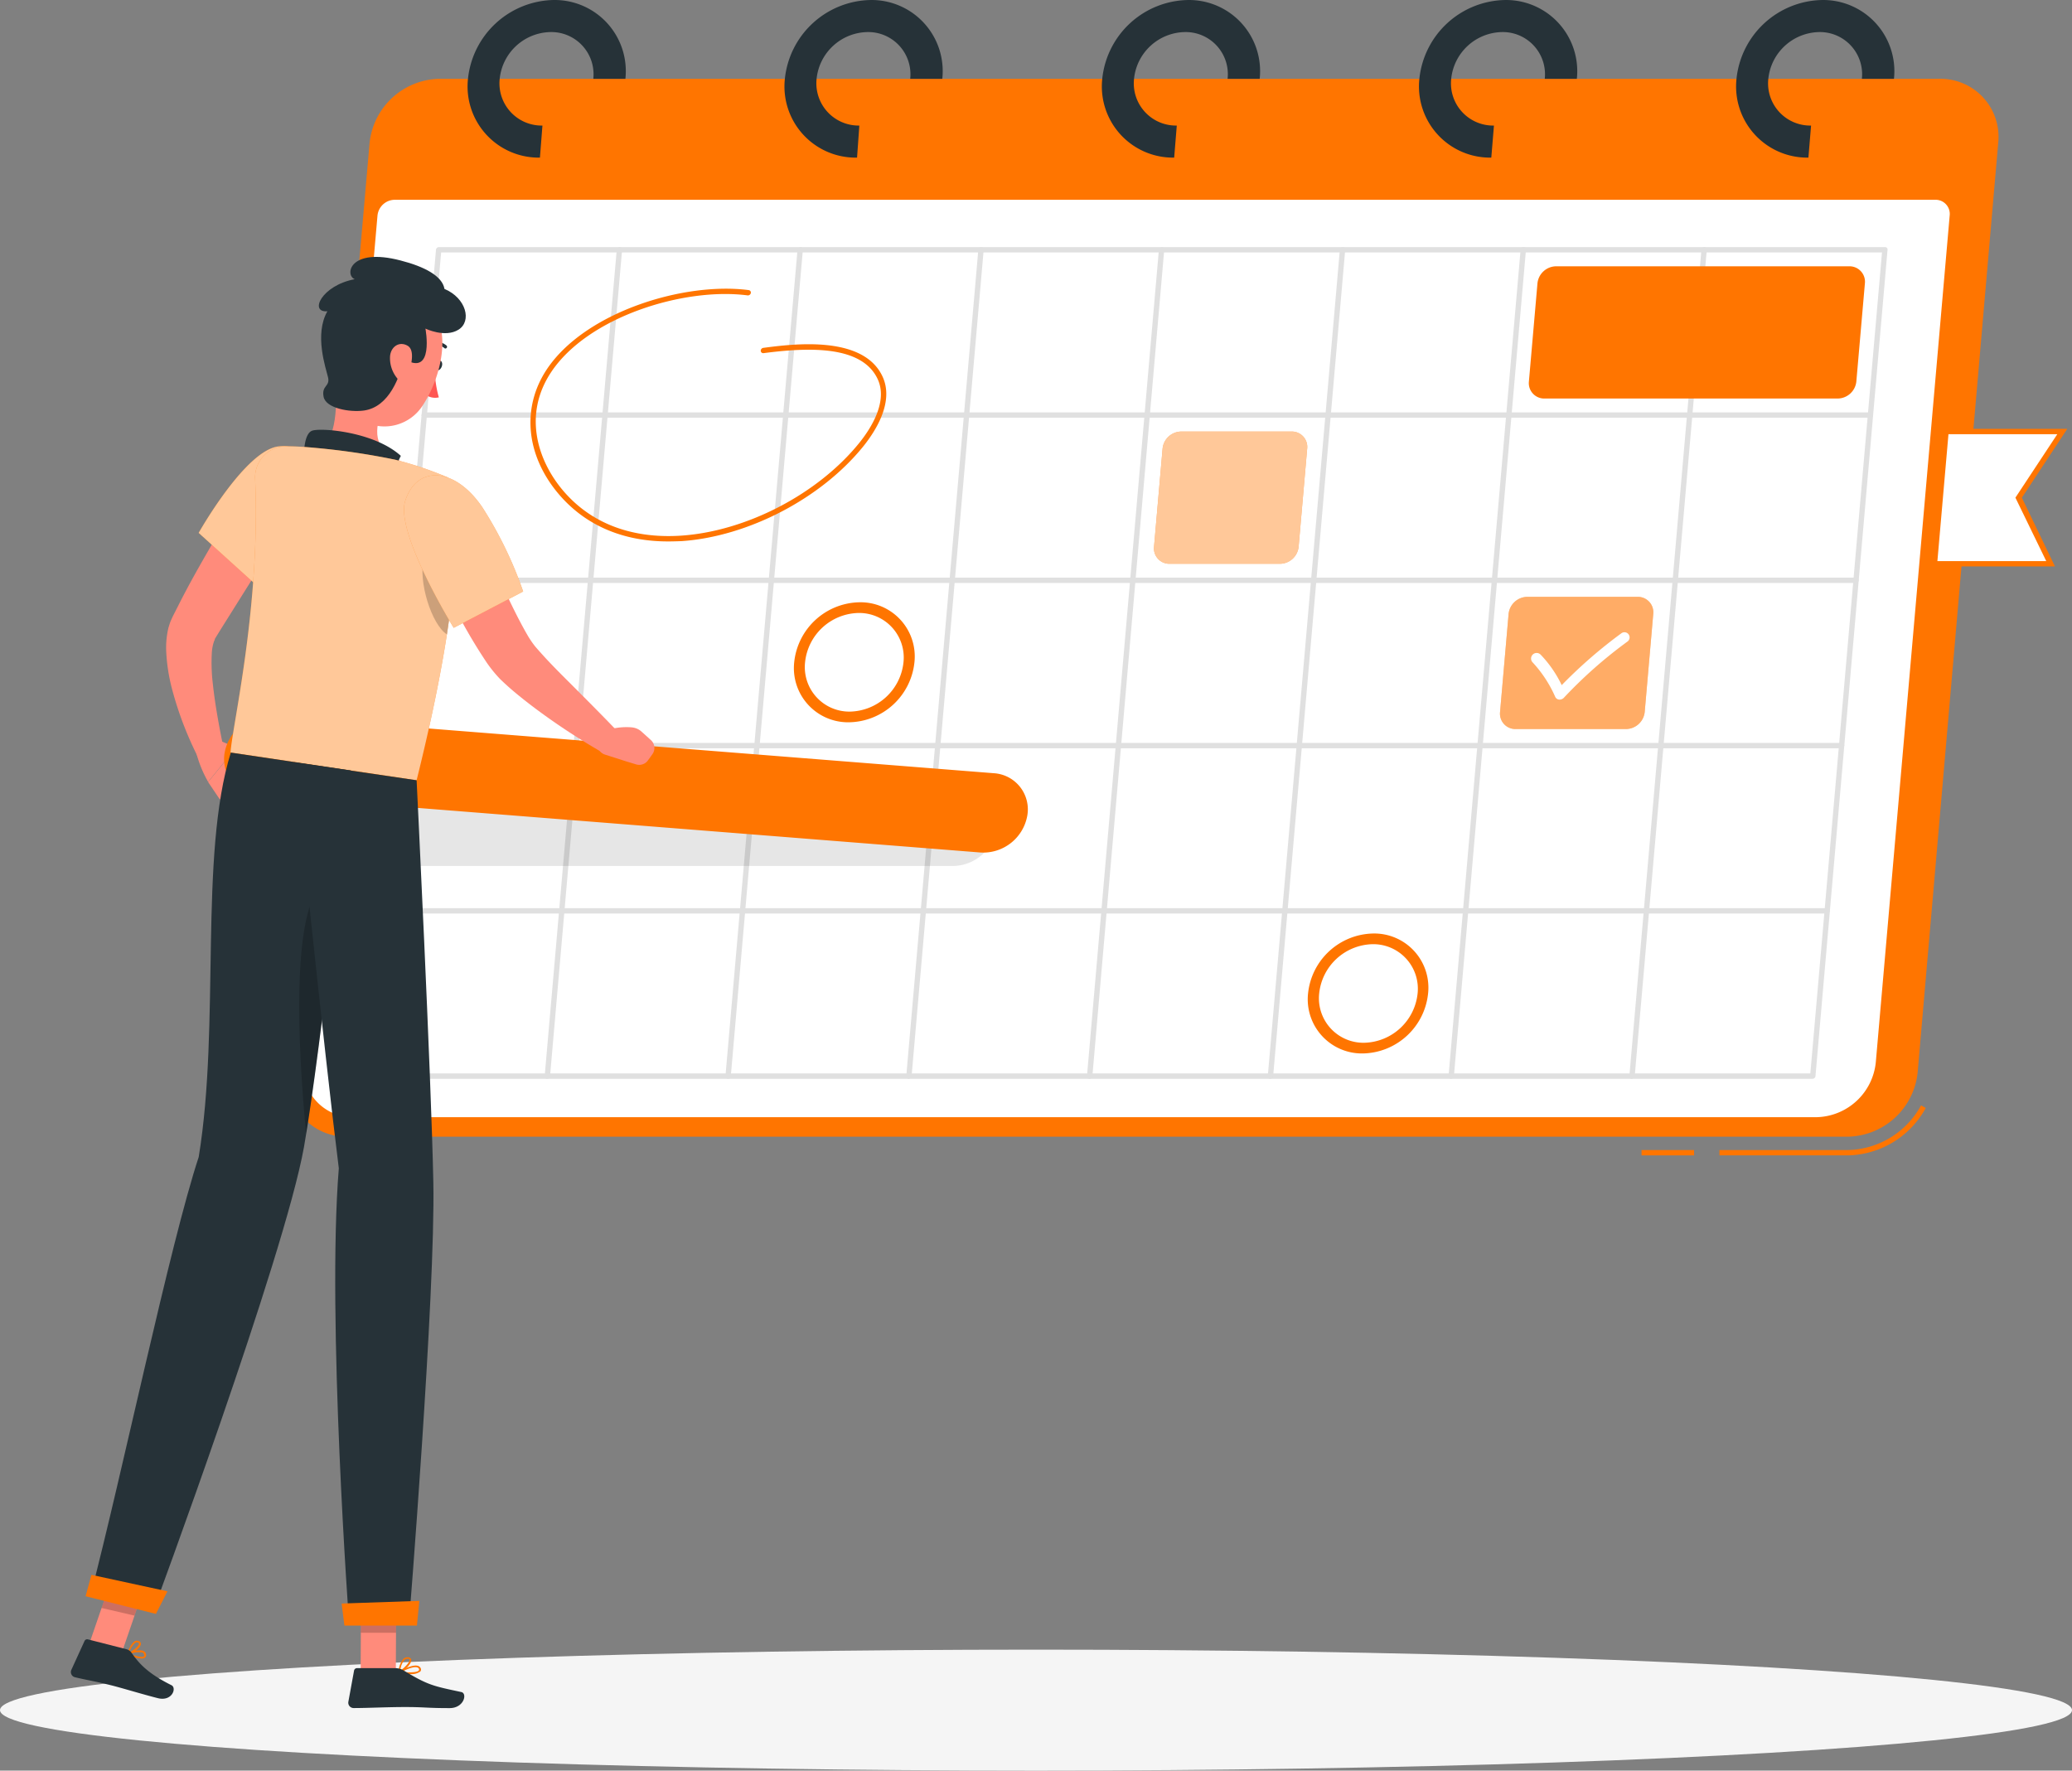 <svg xmlns="http://www.w3.org/2000/svg" width="419.78" height="358.75" viewBox="0 0 419.78 358.75">
  <rect x="0" y="0" width="419.78" height="358.75" fill="#808080" stroke="none"/>
  <g id="Schedule" transform="translate(-56.11 -96.158)">
    <g id="z" transform="translate(56.11 430.399)">
      <ellipse id="freepik--path--inject-9" cx="209.89" cy="12.254" rx="209.89" ry="12.254" fill="#f5f5f5"/>
    </g>
    <g id="a" transform="translate(114.5 96.158)">
      <path id="Path_2463" data-name="Path 2463" d="M403.89,313.182H377.91V312.1h25.98a17.32,17.32,0,0,0,14.863-9.05l.953.52a18.4,18.4,0,0,1-15.816,9.613Z" transform="translate(-87.945 -79.085)" fill="#ff7500"/>
      <rect id="Rectangle_423" data-name="Rectangle 423" width="10.641" height="1.083" transform="translate(274.182 233.015)" fill="#ff7500"/>
      <path id="Path_2464" data-name="Path 2464" d="M425.994,325.249H122.023a11.745,11.745,0,0,1-11.908-12.99L126.537,123.9a14.506,14.506,0,0,1,14.073-12.99H444.581a11.756,11.756,0,0,1,11.908,12.99L440.165,312.259a14.506,14.506,0,0,1-14.17,12.99Z" transform="translate(-110.049 -94.941)" fill="#ff7500"/>
      <path id="Path_2465" data-name="Path 2465" d="M419.428,319.43H123.034a10,10,0,0,1-10.089-11.107l14.96-171.59a3.551,3.551,0,0,1,3.453-3.183H443.525a2.869,2.869,0,0,1,2.9,3.183l-14.971,171.59a12.352,12.352,0,0,1-12.027,11.107Z" transform="translate(-109.815 -93.073)" fill="#fff"/>
      <path id="Path_2466" data-name="Path 2466" d="M158.278,128.095A14.419,14.419,0,0,1,143.7,112.127a17.8,17.8,0,0,1,17.32-15.967,14.408,14.408,0,0,1,14.571,15.967h-6.5a8.552,8.552,0,0,0-8.66-9.472,10.555,10.555,0,0,0-10.306,9.472,8.552,8.552,0,0,0,8.66,9.472Z" transform="translate(-107.279 -96.158)" fill="#263238"/>
      <path id="Path_2467" data-name="Path 2467" d="M217.631,128.095a14.419,14.419,0,0,1-14.625-15.967,17.8,17.8,0,0,1,17.32-15.967A14.408,14.408,0,0,1,234.9,112.127h-6.5a8.552,8.552,0,0,0-8.66-9.472,10.555,10.555,0,0,0-10.306,9.472,8.563,8.563,0,0,0,8.66,9.472Z" transform="translate(-102.385 -96.158)" fill="#263238"/>
      <path id="Path_2468" data-name="Path 2468" d="M276.977,128.095a14.419,14.419,0,0,1-14.571-15.967,17.775,17.775,0,0,1,17.32-15.967A14.408,14.408,0,0,1,294.3,112.127h-6.5a8.541,8.541,0,0,0-8.66-9.472,10.544,10.544,0,0,0-10.295,9.472,8.552,8.552,0,0,0,8.66,9.472Z" transform="translate(-97.483 -96.158)" fill="#263238"/>
      <path id="Path_2469" data-name="Path 2469" d="M336.327,128.095a14.419,14.419,0,0,1-14.571-15.967,17.786,17.786,0,0,1,17.32-15.967,14.419,14.419,0,0,1,14.582,15.967h-6.5a8.552,8.552,0,0,0-8.66-9.472,10.544,10.544,0,0,0-10.295,9.472,8.552,8.552,0,0,0,8.66,9.472Z" transform="translate(-92.585 -96.158)" fill="#263238"/>
      <path id="Path_2470" data-name="Path 2470" d="M395.677,128.095a14.419,14.419,0,0,1-14.571-15.967,17.786,17.786,0,0,1,17.32-15.967,14.419,14.419,0,0,1,14.582,15.967h-6.5a8.552,8.552,0,0,0-8.66-9.472,10.555,10.555,0,0,0-10.295,9.472,8.552,8.552,0,0,0,8.66,9.472Z" transform="translate(-87.688 -96.158)" fill="#263238"/>
      <path id="Path_2471" data-name="Path 2471" d="M417.713,310.915H124.707a.476.476,0,0,1-.487-.541l14.6-167.423a.6.6,0,0,1,.585-.541H432.4a.487.487,0,0,1,.5.541L418.3,310.374A.6.6,0,0,1,417.713,310.915Zm-292.367-1.083H417.259l14.517-166.34H139.863Z" transform="translate(-108.88 -92.341)" fill="#e0e0e0"/>
      <path id="Path_2472" data-name="Path 2472" d="M420.37,267.223H127.407a.487.487,0,0,1-.487-.541.585.585,0,0,1,.585-.541H420.5a.487.487,0,0,1,.5.541.617.617,0,0,1-.628.541Z" transform="translate(-108.657 -82.131)" fill="#e0e0e0"/>
      <path id="Path_2473" data-name="Path 2473" d="M423.1,236.293H130.108a.5.5,0,0,1-.5-.541.606.606,0,0,1,.6-.541H423.2a.487.487,0,0,1,.5.541.617.617,0,0,1-.6.541Z" transform="translate(-108.435 -84.683)" fill="#e0e0e0"/>
      <path id="Path_2474" data-name="Path 2474" d="M425.8,205.353H132.808a.487.487,0,0,1-.5-.541.617.617,0,0,1,.6-.541H425.9a.487.487,0,0,1,.487.541.585.585,0,0,1-.585.541Z" transform="translate(-108.212 -87.237)" fill="#e0e0e0"/>
      <path id="Path_2475" data-name="Path 2475" d="M428.5,174.423H135.508a.487.487,0,0,1-.5-.541.6.6,0,0,1,.585-.541H428.6a.476.476,0,0,1,.487.541A.585.585,0,0,1,428.5,174.423Z" transform="translate(-107.989 -89.789)" fill="#e0e0e0"/>
      <path id="Path_2476" data-name="Path 2476" d="M361.537,310.915a.476.476,0,0,1-.487-.541l14.6-167.423a.6.6,0,0,1,.585-.541.487.487,0,0,1,.5.541l-14.6,167.423A.606.606,0,0,1,361.537,310.915Z" transform="translate(-89.336 -92.341)" fill="#e0e0e0"/>
      <path id="Path_2477" data-name="Path 2477" d="M327.708,310.915a.487.487,0,0,1-.5-.541l14.6-167.423a.606.606,0,0,1,.6-.541.476.476,0,0,1,.487.541l-14.6,167.423a.585.585,0,0,1-.585.541Z" transform="translate(-92.129 -92.341)" fill="#e0e0e0"/>
      <path id="Path_2478" data-name="Path 2478" d="M293.878,310.915a.487.487,0,0,1-.5-.541l14.6-167.423a.606.606,0,0,1,.6-.541.476.476,0,0,1,.487.541l-14.6,167.423A.6.6,0,0,1,293.878,310.915Z" transform="translate(-94.92 -92.341)" fill="#e0e0e0"/>
      <path id="Path_2479" data-name="Path 2479" d="M260.038,310.915a.487.487,0,0,1-.5-.541l14.571-167.423a.6.6,0,0,1,.585-.541.487.487,0,0,1,.5.541l-14.56,167.423a.6.6,0,0,1-.6.541Z" transform="translate(-97.713 -92.341)" fill="#e0e0e0"/>
      <path id="Path_2480" data-name="Path 2480" d="M226.207,310.915a.476.476,0,0,1-.487-.541l14.6-167.423a.585.585,0,0,1,.585-.541.487.487,0,0,1,.5.541L226.8,310.374a.606.606,0,0,1-.6.541Z" transform="translate(-100.504 -92.341)" fill="#e0e0e0"/>
      <path id="Path_2481" data-name="Path 2481" d="M192.378,310.915a.487.487,0,0,1-.5-.541l14.6-167.423a.606.606,0,0,1,.6-.541.476.476,0,0,1,.487.541l-14.6,167.423a.585.585,0,0,1-.585.541Z" transform="translate(-103.296 -92.341)" fill="#e0e0e0"/>
      <path id="Path_2482" data-name="Path 2482" d="M158.548,310.915a.487.487,0,0,1-.5-.541l14.6-167.423a.606.606,0,0,1,.6-.541.476.476,0,0,1,.487.541l-14.6,167.423A.6.6,0,0,1,158.548,310.915Z" transform="translate(-106.088 -92.341)" fill="#e0e0e0"/>
      <path id="Path_2483" data-name="Path 2483" d="M297.617,203.722H275.242a3.118,3.118,0,0,1-3.15-3.464l1.732-19.864a3.843,3.843,0,0,1,3.756-3.464h22.376a3.118,3.118,0,0,1,3.161,3.464l-1.732,19.864A3.843,3.843,0,0,1,297.617,203.722Z" transform="translate(-96.678 -89.493)" fill="#ff7500"/>
      <path id="Path_2484" data-name="Path 2484" d="M297.617,203.722H275.242a3.118,3.118,0,0,1-3.15-3.464l1.732-19.864a3.843,3.843,0,0,1,3.756-3.464h22.376a3.118,3.118,0,0,1,3.161,3.464l-1.732,19.864A3.843,3.843,0,0,1,297.617,203.722Z" transform="translate(-96.678 -89.493)" fill="#fff" opacity="0.6"/>
      <path id="Path_2485" data-name="Path 2485" d="M441.683,203.722H418.16l2.327-26.792h23.534l-8.844,13.4Z" transform="translate(-84.623 -89.493)" fill="#fff"/>
      <path id="Path_2486" data-name="Path 2486" d="M442.605,204.3h-25l2.436-27.875H445.1L435.9,190.373Zm-23.815-1.083h22.051l-6.246-12.85,8.487-12.86H421.031Z" transform="translate(-84.669 -89.534)" fill="#ff7500"/>
      <path id="Path_2487" data-name="Path 2487" d="M362.388,234.652H340.012a3.118,3.118,0,0,1-3.161-3.453l1.732-19.875a3.854,3.854,0,0,1,3.767-3.453h22.376a3.128,3.128,0,0,1,3.161,3.453L366.155,231.2A3.854,3.854,0,0,1,362.388,234.652Z" transform="translate(-91.334 -86.94)" fill="#ff7500"/>
      <path id="Path_2488" data-name="Path 2488" d="M362.388,234.652H340.012a3.118,3.118,0,0,1-3.161-3.453l1.732-19.875a3.854,3.854,0,0,1,3.767-3.453h22.376a3.128,3.128,0,0,1,3.161,3.453L366.155,231.2A3.854,3.854,0,0,1,362.388,234.652Z" transform="translate(-91.334 -86.94)" fill="#fff" opacity="0.4"/>
      <path id="Path_2489" data-name="Path 2489" d="M404.821,172.792H345.412a3.118,3.118,0,0,1-3.161-3.464l1.732-19.864A3.843,3.843,0,0,1,347.74,146h59.42a3.129,3.129,0,0,1,3.161,3.464l-1.732,19.864A3.843,3.843,0,0,1,404.821,172.792Z" transform="translate(-90.889 -92.045)" fill="#ff7500"/>
      <path id="Path_2490" data-name="Path 2490" d="M183.244,201.4c-9.028,0-16.552-3.193-21.889-9.31-6.852-7.87-7.881-17.634-2.7-25.493,7.7-11.637,27.756-17.84,40.952-16.119a.5.5,0,0,1,.422.606.606.606,0,0,1-.65.465c-12.871-1.678-32.378,4.33-39.826,15.588-5.867,8.877-2.479,18.316,2.652,24.205,7.155,8.206,16.909,9.364,23.815,8.877,13.2-.92,27.648-8.465,35.972-18.771,2.327-2.88,5.9-8.411,3.713-12.99-3.248-6.852-14.073-6.376-23.1-5.207a.5.5,0,0,1-.563-.465.6.6,0,0,1,.52-.606c6.04-.79,20.178-2.62,24.129,5.759,2.446,5.153-1.386,11.107-3.875,14.2-8.519,10.544-23.317,18.273-36.806,19.2C185.084,201.371,184.2,201.4,183.244,201.4Z" transform="translate(-106.307 -91.699)" fill="#ff7500"/>
      <path id="Path_2491" data-name="Path 2491" d="M348.439,228.14h-.087a.964.964,0,0,1-.8-.541,25.072,25.072,0,0,0-4.536-6.95,1.129,1.129,0,1,1,1.591-1.6,23.674,23.674,0,0,1,4.254,6.16,96.449,96.449,0,0,1,12.049-10.479,1.043,1.043,0,1,1,1.2,1.7A91.894,91.894,0,0,0,349.3,227.761a1.18,1.18,0,0,1-.866.379Z" transform="translate(-90.852 -86.392)" fill="#fff"/>
      <path id="Path_2492" data-name="Path 2492" d="M312.021,295.183a10.977,10.977,0,0,1-11.1-12.157,13.532,13.532,0,0,1,13.218-12.146,10.966,10.966,0,0,1,11.1,12.146,13.542,13.542,0,0,1-13.218,12.157ZM314,273.045a11.128,11.128,0,0,0-10.825,9.981,9.017,9.017,0,0,0,9.115,9.992,11.139,11.139,0,0,0,10.825-9.992A9.028,9.028,0,0,0,314,273.045Z" transform="translate(-94.303 -81.74)" fill="#ff7500"/>
      <path id="Path_2493" data-name="Path 2493" d="M215.851,233.2a10.977,10.977,0,0,1-11.1-12.157,13.542,13.542,0,0,1,13.261-12.157,10.977,10.977,0,0,1,11.1,12.157A13.553,13.553,0,0,1,215.851,233.2Zm1.927-22.148a11.128,11.128,0,0,0-10.825,9.992,9.017,9.017,0,0,0,9.115,9.992,11.139,11.139,0,0,0,10.825-9.992,9.028,9.028,0,0,0-9.093-9.992Z" transform="translate(-102.239 -86.856)" fill="#ff7500"/>
    </g>
    <g id="q" transform="translate(70.469 148.219)">
      <path id="Path_2494" data-name="Path 2494" d="M243.681,259.478H131.208a7.34,7.34,0,0,1-7.4-8.119h0a9.061,9.061,0,0,1,8.823-8.119H245.1a7.339,7.339,0,0,1,7.4,8.119h0a9.061,9.061,0,0,1-8.823,8.119Z" transform="translate(-64.886 -136.082)" opacity="0.1"/>
      <path id="Path_2495" data-name="Path 2495" d="M96.681,234.41l4.222,1.808-5.662,6.939a23.957,23.957,0,0,1-2.295-5.478,2.165,2.165,0,0,1,1.57-2.7Z" transform="translate(-67.436 -136.81)" fill="#ff8b7b"/>
      <path id="Path_2496" data-name="Path 2496" d="M102.659,243.568l-2.533,2.815a1.884,1.884,0,0,1-2.966-.206l-2.1-3.118,5.662-6.939,2.284,5.413a1.873,1.873,0,0,1-.346,2.035Z" transform="translate(-67.255 -136.669)" fill="#ff8b7b"/>
      <path id="Path_2497" data-name="Path 2497" d="M251.324,257.83l-146.411-11.6a7.35,7.35,0,0,1-6.744-8.66h0a9.061,9.061,0,0,1,9.44-7.394L254.02,241.765a7.34,7.34,0,0,1,6.744,8.66h0A9.071,9.071,0,0,1,251.324,257.83Z" transform="translate(-67.008 -137.161)" fill="#ff7500"/>
      <path id="Path_2498" data-name="Path 2498" d="M144.966,192.61c1.829,4.124,3.7,8.357,5.6,12.471s3.854,8.292,5.954,11.908A19.557,19.557,0,0,0,158,219.153c.65.769,1.375,1.559,2.111,2.371,1.5,1.613,3.118,3.248,4.731,4.85,3.248,3.248,6.5,6.5,9.743,9.883l-3.248,4.233a134.234,134.234,0,0,1-11.908-7.729c-1.927-1.4-3.81-2.847-5.694-4.428-.942-.79-1.873-1.635-2.825-2.555a26.582,26.582,0,0,1-2.717-3.345,108.652,108.652,0,0,1-7.285-12.687c-2.111-4.276-4.049-8.53-5.856-12.99Z" transform="translate(-63.955 -140.26)" fill="#ff8b7b"/>
      <path id="Path_2499" data-name="Path 2499" d="M113.115,192.444c-2.457,4.016-4.98,8.054-7.5,12.048L98.09,216.487l-.92,1.494-.108.195v.087h0v.065a1.765,1.765,0,0,0-.141.26,8.584,8.584,0,0,0-.455,2.252,35.636,35.636,0,0,0,.184,6.279c.465,4.417,1.342,9.082,2.273,13.6L93.9,242.575a70.634,70.634,0,0,1-5.413-13.943,36.643,36.643,0,0,1-1.267-7.935,17.32,17.32,0,0,1,.455-4.828c.152-.476.271-.909.476-1.418l.336-.736.141-.292.1-.195.834-1.635c2.165-4.33,4.557-8.53,6.971-12.687s4.925-8.238,7.578-12.287Z" transform="translate(-67.903 -140.754)" fill="#ff8b7b"/>
      <path id="Path_2500" data-name="Path 2500" d="M137.607,164.367c-.195.53-.076,1.083.271,1.234s.79-.173,1-.714.076-1.083-.271-1.234S137.813,163.826,137.607,164.367Z" transform="translate(-63.751 -142.652)" fill="#263238"/>
      <path id="Path_2501" data-name="Path 2501" d="M137.624,165.3a21.715,21.715,0,0,0,.823,5.662,3.248,3.248,0,0,1-2.717-.574Z" transform="translate(-63.898 -142.513)" fill="#ff5652"/>
      <path id="Path_2502" data-name="Path 2502" d="M139.656,161.494a.347.347,0,0,1-.184-.1,2.641,2.641,0,0,0-2.36-.509.335.335,0,1,1-.162-.649,3.3,3.3,0,0,1,2.988.671.348.348,0,0,1-.281.585Z" transform="translate(-63.819 -142.94)" fill="#263238"/>
      <path id="Path_2503" data-name="Path 2503" d="M119.641,165.29c-.682,5.824.433,13.163-3.551,16.086,0,0,.834,5.413,10.414,6.9,10.533,1.559,5.607-4.514,5.607-4.514-5.6-2.241-4.98-6.5-3.54-10.381Z" transform="translate(-65.519 -142.514)" fill="#ff8b7b"/>
      <path id="Path_2504" data-name="Path 2504" d="M113,184.1c-.141-2.685,0-6.733,1.667-7.318,1.819-.639,12.568.217,17.959,5.1a17.039,17.039,0,0,0-1.84,7.859Z" transform="translate(-65.777 -141.581)" fill="#263238"/>
      <path id="Path_2505" data-name="Path 2505" d="M82.79,406.7a7.427,7.427,0,0,1-2.793-.8.173.173,0,0,1-.1-.162.162.162,0,0,1,.108-.141c.1,0,2.262-.866,3.248-.4a.844.844,0,0,1,.444.52.682.682,0,0,1-.162.79A1.082,1.082,0,0,1,82.79,406.7Zm-2.284-.931c1,.444,2.414.79,2.793.476,0,0,.152-.119,0-.433a.519.519,0,0,0-.271-.314,4.557,4.557,0,0,0-2.522.271Z" transform="translate(-68.506 -122.729)" fill="#ff7500"/>
      <path id="Path_2506" data-name="Path 2506" d="M80.071,406.065a.173.173,0,0,1-.119-.054.152.152,0,0,1,0-.162c0-.087.606-2.057,1.559-2.522a.9.9,0,0,1,.747,0,.552.552,0,0,1,.422.574c0,.812-1.743,1.981-2.522,2.165Zm1.819-2.5a.671.671,0,0,0-.281.065,3.951,3.951,0,0,0-1.267,1.992c.812-.368,1.927-1.288,1.959-1.775a.275.275,0,0,0-.206-.238A.5.5,0,0,0,81.89,403.564Z" transform="translate(-68.503 -122.878)" fill="#ff7500"/>
      <path id="Path_2507" data-name="Path 2507" d="M133.013,409.611a12,12,0,0,1-2.165-.206.162.162,0,0,1,0-.3c.357-.217,3.518-2.024,4.276-.769a.65.65,0,0,1,0,.747A3,3,0,0,1,133.013,409.611Zm-1.656-.455c1.342.195,3.15.162,3.453-.271a.41.41,0,0,0,0-.379C134.334,407.792,132.407,408.6,131.357,409.156Z" transform="translate(-64.31 -122.494)" fill="#ff7500"/>
      <path id="Path_2508" data-name="Path 2508" d="M130.852,409.544a.119.119,0,0,1-.087,0,.163.163,0,0,1-.076-.152,4.655,4.655,0,0,1,1-2.75,1.266,1.266,0,0,1,.931-.292c.476.054.617.292.65.487.13.823-1.483,2.327-2.338,2.717Zm1.635-2.89a.91.91,0,0,0-.585.217,3.821,3.821,0,0,0-.844,2.165c.855-.53,1.959-1.721,1.873-2.219,0,0,0-.173-.346-.206Z" transform="translate(-64.314 -122.622)" fill="#ff7500"/>
      <path id="Path_2509" data-name="Path 2509" d="M123.61,410.4h7.123l.076-16.508h-7.134Z" transform="translate(-64.899 -123.65)" fill="#ff8b7b"/>
      <path id="Path_2510" data-name="Path 2510" d="M72.61,405.664l6.679,1.548L84.9,390.888l-6.679-1.548Z" transform="translate(-69.107 -124.025)" fill="#ff8b7b"/>
      <path id="Path_2511" data-name="Path 2511" d="M80.6,404.983,72.834,403a.585.585,0,0,0-.693.325l-2.674,5.856a1.083,1.083,0,0,0,.747,1.494c2.728.639,4.081.812,7.491,1.667,2.1.53,6.387,1.84,9.288,2.566s3.886-2.078,2.75-2.631c-5.077-2.522-6.733-4.644-8.119-6.625A1.8,1.8,0,0,0,80.6,404.983Z" transform="translate(-69.374 -122.9)" fill="#263238"/>
      <path id="Path_2512" data-name="Path 2512" d="M130.848,408.38h-7.783a.606.606,0,0,0-.6.487l-1.158,6.333a1.083,1.083,0,0,0,1.083,1.267c2.8,0,6.852-.206,10.381-.206,4.135,0,4.211.217,9.05.217,2.923,0,3.626-2.955,2.392-3.248-5.629-1.212-6.69-1.342-11.626-4.33a3.377,3.377,0,0,0-1.743-.52Z" transform="translate(-65.09 -122.454)" fill="#263238"/>
      <path id="Path_2513" data-name="Path 2513" d="M109.625,179.7c-6.777.541-16.335,17.537-16.335,17.537l12.276,11.117a108.837,108.837,0,0,0,10.4-13.683C120.786,186.955,116.553,179.15,109.625,179.7Z" transform="translate(-67.401 -141.327)" fill="#ff7500"/>
      <path id="Path_2514" data-name="Path 2514" d="M109.625,179.7c-6.777.541-16.335,17.537-16.335,17.537l12.276,11.117a108.837,108.837,0,0,0,10.4-13.683C120.786,186.955,116.553,179.15,109.625,179.7Z" transform="translate(-67.401 -141.327)" fill="#fff" opacity="0.6"/>
      <path id="Path_2515" data-name="Path 2515" d="M112.2,191l-8.108,15.87.574.53s3.139-3.432,6.636-8.162Z" transform="translate(-66.509 -140.393)" opacity="0.2"/>
      <path id="Path_2516" data-name="Path 2516" d="M143.092,217.806c-1.223,7.859-3.161,17.58-6.138,29.553l-37.7-5.629c.346-5.413,6.116-29.542,4.98-55.447a6.3,6.3,0,0,1,6.43-6.593c1.862,0,3.908.141,5.921.336a143.329,143.329,0,0,1,16.032,2.382,72.7,72.7,0,0,1,10.63,3.583s2.706,3.973,1.245,20.5C144.2,209.773,143.752,213.508,143.092,217.806Z" transform="translate(-66.909 -141.326)" fill="#ff7500"/>
      <path id="Path_2517" data-name="Path 2517" d="M143.092,217.806c-1.223,7.859-3.161,17.58-6.138,29.553l-37.7-5.629c.346-5.413,6.116-29.542,4.98-55.447a6.3,6.3,0,0,1,6.43-6.593c1.862,0,3.908.141,5.921.336a143.329,143.329,0,0,1,16.032,2.382,72.7,72.7,0,0,1,10.63,3.583s2.706,3.973,1.245,20.5C144.2,209.773,143.752,213.508,143.092,217.806Z" transform="translate(-66.909 -141.326)" fill="#fff" opacity="0.6"/>
      <path id="Path_2518" data-name="Path 2518" d="M140.128,216.083c-3.064-1.938-5.932-10.825-4.644-15.513l6.04,4.222C141.232,208.05,140.788,211.785,140.128,216.083Z" transform="translate(-63.945 -139.603)" opacity="0.2"/>
      <path id="Path_2519" data-name="Path 2519" d="M131.937,190.4c-1.949,6.5,9.851,25.623,9.851,25.623l14.073-7.361a79.9,79.9,0,0,0-8.27-17.061C141.95,183.3,134.188,183.063,131.937,190.4Z" transform="translate(-64.229 -140.877)" fill="#ff7500"/>
      <path id="Path_2520" data-name="Path 2520" d="M131.937,190.4c-1.949,6.5,9.851,25.623,9.851,25.623l14.073-7.361a79.9,79.9,0,0,0-8.27-17.061C141.95,183.3,134.188,183.063,131.937,190.4Z" transform="translate(-64.229 -140.877)" fill="#fff" opacity="0.6"/>
      <path id="Path_2521" data-name="Path 2521" d="M130.8,393.9l-.032,8.509H123.64l.032-8.509Z" transform="translate(-64.896 -123.649)" opacity="0.2"/>
      <path id="Path_2522" data-name="Path 2522" d="M78.01,389.35l6.679,1.537-2.9,8.422-6.668-1.548Z" transform="translate(-68.9 -124.025)" opacity="0.2"/>
      <path id="Path_2523" data-name="Path 2523" d="M121.843,156.956c-2.068,6.787-3.616,10.641-1.58,15.4A9.191,9.191,0,0,0,136.5,173.9c3.616-5.413,6.387-15.567.985-20.86a9.288,9.288,0,0,0-15.642,3.919Z" transform="translate(-65.254 -143.761)" fill="#ff8b7b"/>
      <path id="Path_2524" data-name="Path 2524" d="M133.035,164.9c-.812,3.475-2.923,9.743-8.119,10.468-2.9.4-7.729-.455-8.173-2.793s1.353-2.024.9-3.94-2.825-8.66-.13-13.38c-3.746.314-1.18-5.239,5.543-6.5-2.078-.812-1.083-6.5,9.288-3.789,4.85,1.245,8.454,3.15,8.887,5.759,4.417,1.862,5.586,6.549,2.847,8.26s-6.7-.216-6.7-.216S139.249,168.693,133.035,164.9Z" transform="translate(-65.544 -144.25)" fill="#263238"/>
      <path id="Path_2525" data-name="Path 2525" d="M129.111,163.03a6.409,6.409,0,0,0,1.342,4.33c1.288,1.645,1.721,1.656,2.252-.173.487-1.645,1.667-5.326-.054-6.3S129.262,161.135,129.111,163.03Z" transform="translate(-64.446 -142.906)" fill="#ff8b7b"/>
      <path id="Path_2526" data-name="Path 2526" d="M125.751,240.636s-5.856,55.9-9.45,76.3c-4.005,22.343-30.614,94.179-30.614,94.179L73,407.972c6.5-24.9,16.119-71.262,21.975-89.016,4.417-26.987,0-60.913,6.5-81.936Z" transform="translate(-69.075 -136.595)" fill="#263238"/>
      <path id="Path_2527" data-name="Path 2527" d="M88.714,394.254l-2.338,4.579L72.13,395.25l1.18-4.33Z" transform="translate(-69.147 -123.895)" fill="#ff7500"/>
      <path id="Path_2528" data-name="Path 2528" d="M118.908,260.5a3.128,3.128,0,0,1,1.223,0c-1.873,16.692-4.536,38.971-6.636,51.755C111.742,293.684,110.118,262.237,118.908,260.5Z" transform="translate(-65.847 -134.662)" opacity="0.2"/>
      <path id="Path_2529" data-name="Path 2529" d="M135.969,242.478s2.955,59.733,3.388,81.46c.444,22.6-4.969,89.622-4.969,89.622H122.307s-4.557-62.147-2.1-92.458c-2.912-23.09-9.017-82.272-9.017-82.272Z" transform="translate(-65.923 -136.446)" fill="#263238"/>
      <path id="Path_2530" data-name="Path 2530" d="M174.881,232.3a13.131,13.131,0,0,0-5.781.823l-.877,1.451a2.219,2.219,0,0,0,1.234,3.248l4.233,1.353,2.068.628a2.165,2.165,0,0,0,2.4-.812l.888-1.234a2.165,2.165,0,0,0-.314-2.9l-1.905-1.721a3.366,3.366,0,0,0-1.949-.834Z" transform="translate(-61.243 -136.988)" fill="#ff8b7b"/>
      <path id="Path_2531" data-name="Path 2531" d="M135.79,395.79,135.3,400.8h-14.69l-.563-4.471Z" transform="translate(-65.192 -123.493)" fill="#ff7500"/>
    </g>
  </g>
</svg>
